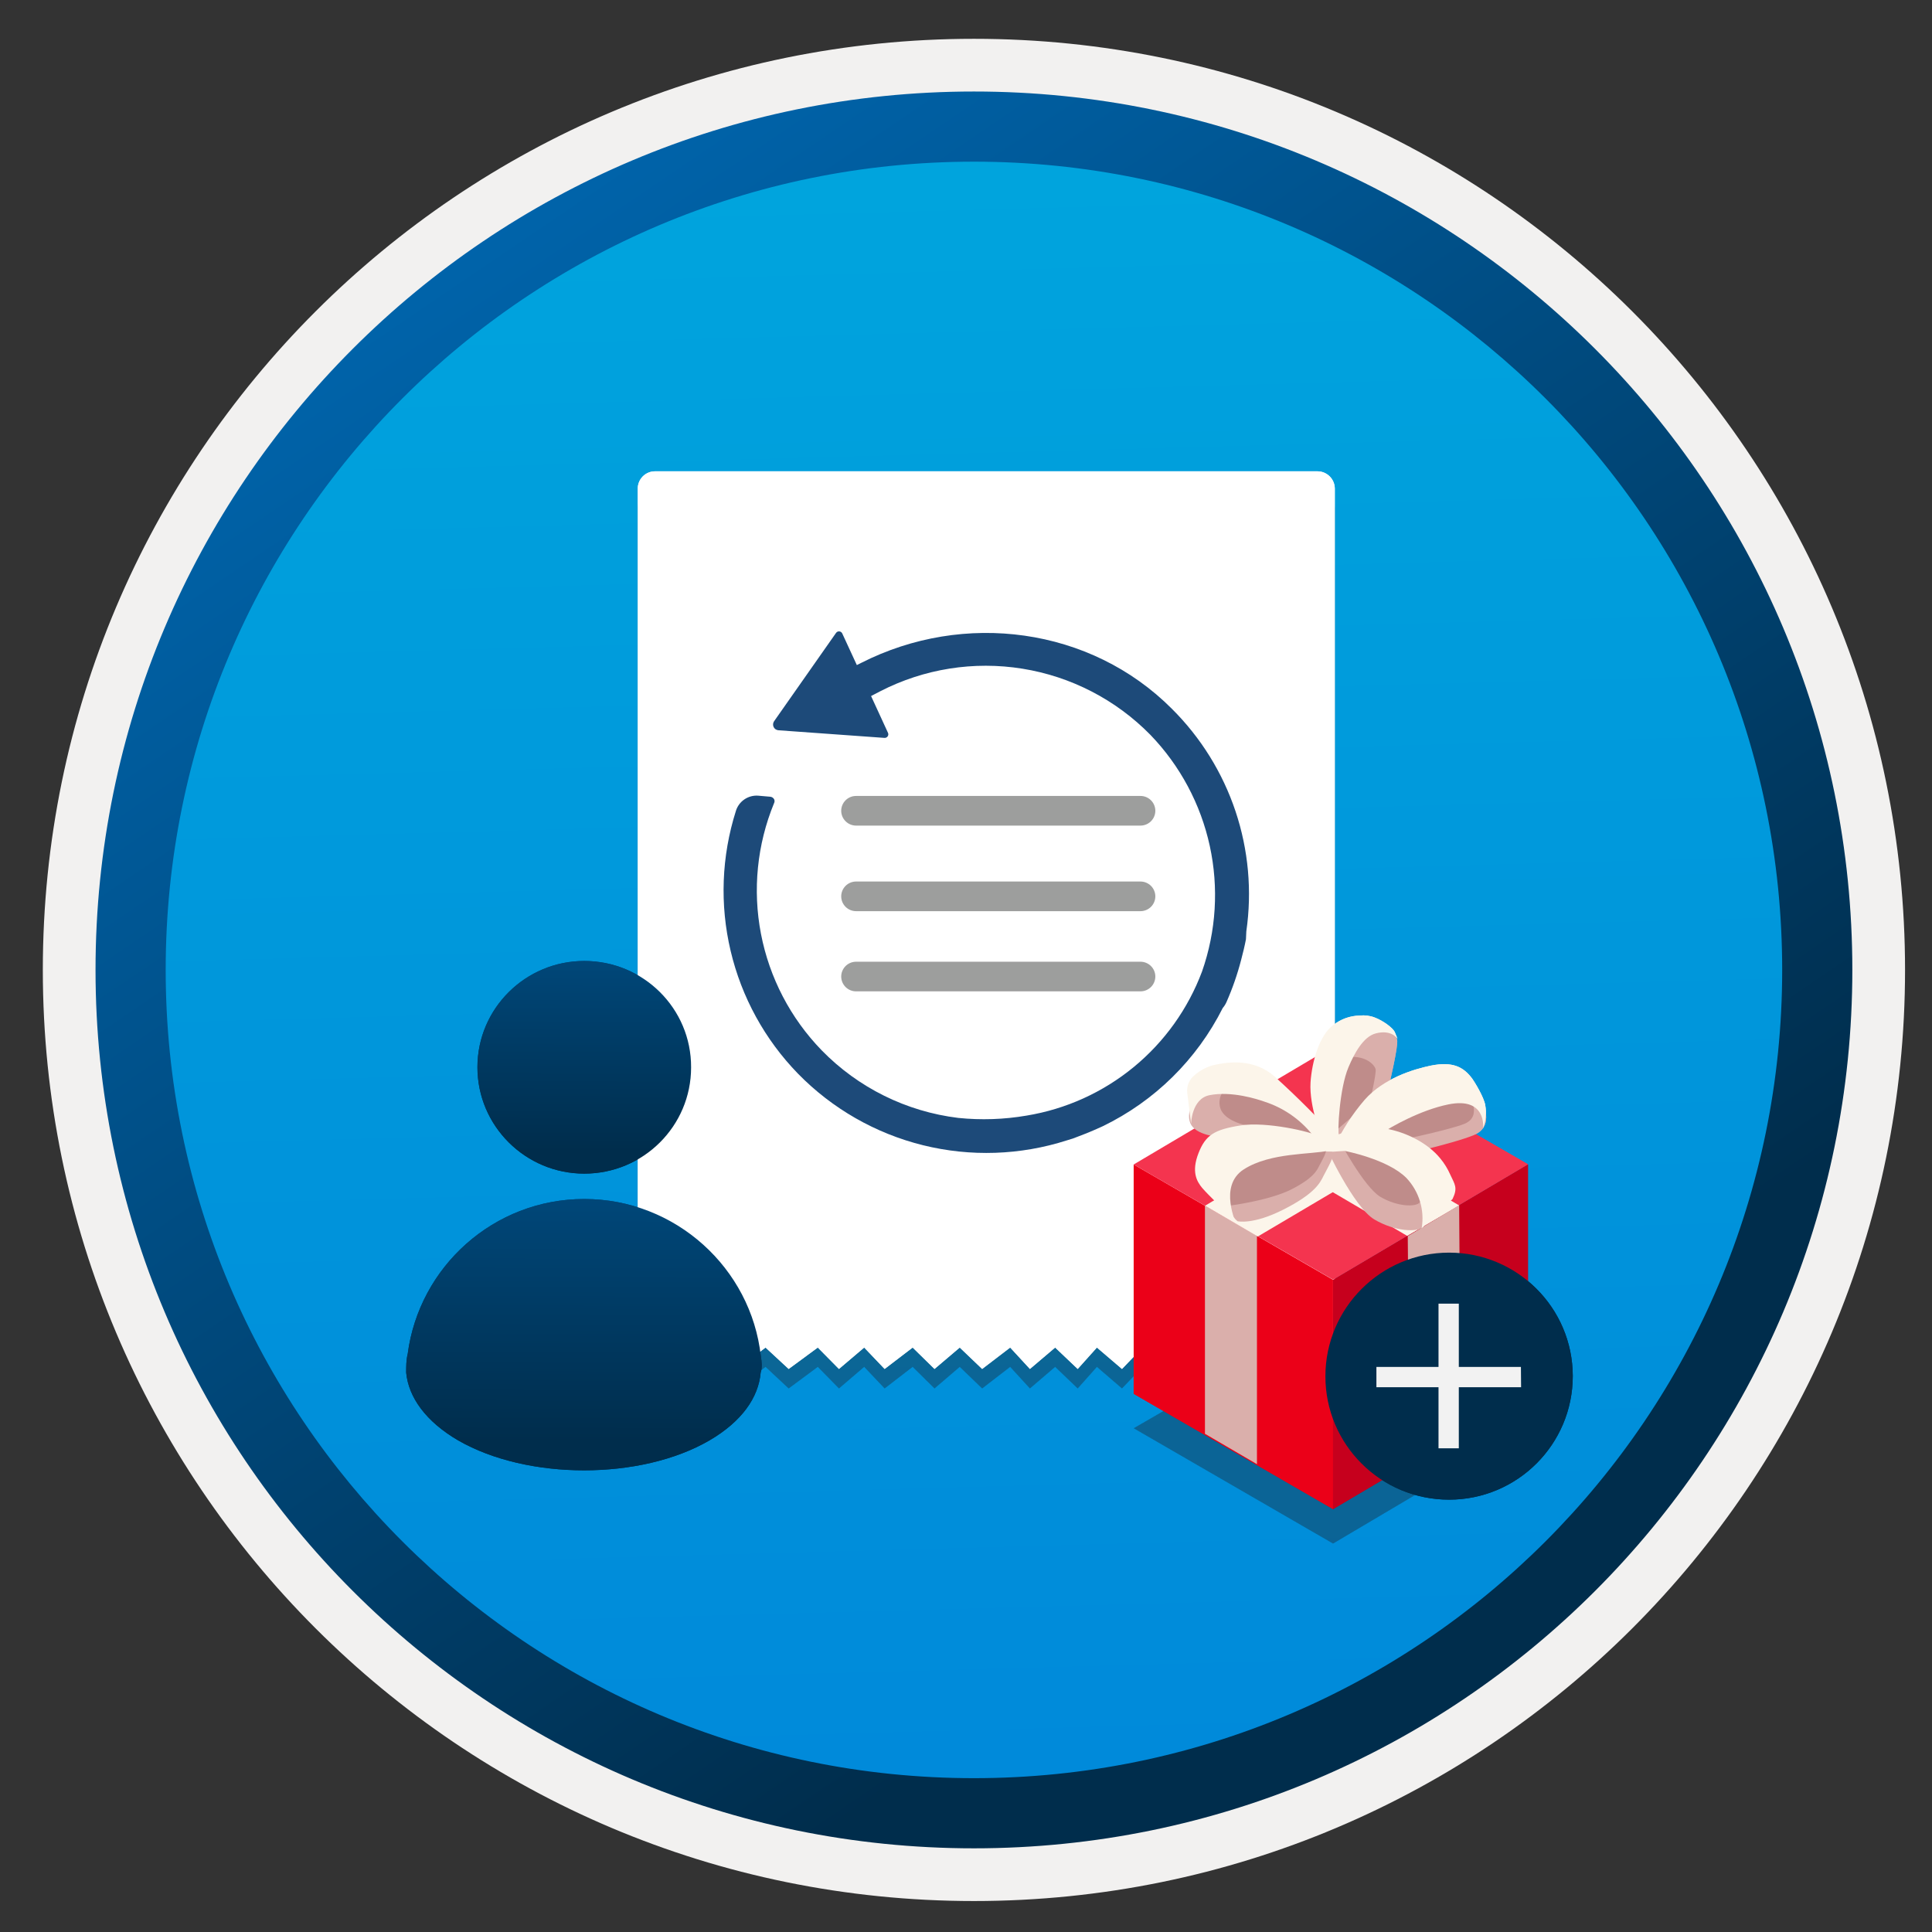 <svg width="103" height="103" viewBox="0 0 103 103" fill="none" xmlns="http://www.w3.org/2000/svg">
<rect x="0" y="0" width="103" height="103" fill="#333333" stroke="none"/>
<path d="M51.923 98.519C26.073 98.519 5.113 77.569 5.113 51.709C5.113 25.849 26.073 4.899 51.923 4.899C77.773 4.899 98.733 25.859 98.733 51.709C98.733 77.559 77.773 98.519 51.923 98.519Z" fill="url(#paint0_linear_166_42558)"/>
<path fill-rule="evenodd" clip-rule="evenodd" d="M97.823 51.709C97.823 77.059 77.273 97.609 51.923 97.609C26.573 97.609 6.023 77.059 6.023 51.709C6.023 26.359 26.573 5.809 51.923 5.809C77.273 5.809 97.823 26.359 97.823 51.709ZM51.923 2.069C79.343 2.069 101.563 24.289 101.563 51.709C101.563 79.129 79.333 101.349 51.923 101.349C24.503 101.349 2.283 79.119 2.283 51.709C2.283 24.289 24.503 2.069 51.923 2.069Z" fill="#F2F1F0"/>
<path fill-rule="evenodd" clip-rule="evenodd" d="M95.013 51.709C95.013 75.509 75.723 94.799 51.923 94.799C28.123 94.799 8.833 75.509 8.833 51.709C8.833 27.909 28.123 8.619 51.923 8.619C75.723 8.619 95.013 27.909 95.013 51.709ZM51.923 4.879C77.783 4.879 98.753 25.849 98.753 51.709C98.753 77.569 77.783 98.539 51.923 98.539C26.063 98.539 5.093 77.569 5.093 51.709C5.093 25.849 26.053 4.879 51.923 4.879Z" fill="url(#paint1_linear_166_42558)"/>
<path opacity="0.2" d="M34.001 27.084V74.023L35.779 72.872L36.697 74.023L38.191 72.872L39.319 74.023L40.813 72.872L42.046 74.023L43.599 72.872L44.727 74.023L46.072 72.872L47.162 74.023L48.656 72.872L49.821 74.023L51.166 72.872L52.361 74.023L53.855 72.872L54.908 74.023L56.253 72.872L57.455 74.023L58.479 72.872L59.816 74.023L60.914 72.872L61.937 74.023L63.028 72.872L64.23 74.023L65.321 72.872L66.628 74.023L67.547 72.872L68.817 74.023L69.944 72.872L71.162 74.023V27.084C71.16 26.84 71.062 26.606 70.888 26.434C70.715 26.262 70.48 26.165 70.236 26.165H34.927C34.806 26.164 34.685 26.187 34.573 26.233C34.461 26.279 34.359 26.346 34.273 26.431C34.187 26.517 34.118 26.619 34.072 26.73C34.025 26.843 34.001 26.963 34.001 27.084V27.084Z" fill="#1F1D21"/>
<path d="M34.001 26.046V72.984L35.779 71.842L36.697 72.984L38.191 71.842L39.319 72.984L40.813 71.842L42.046 72.984L43.599 71.842L44.727 72.984L46.072 71.842L47.162 72.984L48.656 71.842L49.821 72.984L51.166 71.842L52.361 72.984L53.855 71.842L54.908 72.984L56.253 71.842L57.455 72.984L58.479 71.842L59.816 72.984L60.914 71.842L61.937 72.984L63.028 71.842L64.23 72.984L65.321 71.842L66.628 72.984L67.547 71.842L68.817 72.984L69.944 71.842L71.162 72.984V26.046C71.16 25.801 71.062 25.568 70.888 25.396C70.715 25.224 70.48 25.127 70.236 25.127H34.927C34.806 25.126 34.685 25.149 34.573 25.195C34.461 25.241 34.359 25.308 34.273 25.393C34.187 25.479 34.118 25.581 34.072 25.692C34.025 25.804 34.001 25.924 34.001 26.046V26.046Z" fill="white"/>
<path d="M61.594 47.789C61.594 47.579 61.511 47.377 61.362 47.228C61.213 47.08 61.011 46.996 60.801 46.996H45.64C45.43 46.996 45.228 47.08 45.079 47.228C44.93 47.377 44.847 47.579 44.847 47.789C44.848 47.999 44.932 48.199 45.081 48.347C45.23 48.494 45.431 48.577 45.64 48.577H60.801C61.01 48.577 61.211 48.494 61.36 48.347C61.509 48.199 61.593 47.999 61.594 47.789V47.789Z" fill="#9D9E9D"/>
<path d="M61.594 52.059C61.593 51.85 61.509 51.65 61.36 51.502C61.211 51.354 61.01 51.272 60.801 51.272H45.64C45.431 51.272 45.23 51.354 45.081 51.502C44.932 51.65 44.848 51.85 44.847 52.059C44.847 52.27 44.93 52.471 45.079 52.62C45.228 52.769 45.43 52.852 45.64 52.852H60.801C61.011 52.852 61.213 52.769 61.362 52.62C61.511 52.471 61.594 52.27 61.594 52.059Z" fill="#9D9E9D"/>
<path d="M60.801 42.434H45.64C45.536 42.434 45.433 42.454 45.336 42.494C45.24 42.534 45.153 42.592 45.079 42.666C45.005 42.74 44.947 42.827 44.907 42.923C44.867 43.02 44.847 43.123 44.847 43.227C44.848 43.436 44.932 43.637 45.081 43.784C45.23 43.932 45.431 44.015 45.64 44.015H60.801C61.01 44.015 61.211 43.932 61.36 43.784C61.509 43.637 61.593 43.436 61.594 43.227C61.594 43.016 61.511 42.815 61.362 42.666C61.213 42.517 61.011 42.434 60.801 42.434V42.434Z" fill="#9D9E9D"/>
<path d="M66.445 49.651C66.755 47.501 66.557 45.309 65.868 43.249C65.179 41.19 64.017 39.32 62.477 37.789C58.141 33.438 51.39 32.556 45.909 35.342L45.68 35.456L44.901 33.768C44.886 33.738 44.864 33.712 44.836 33.693C44.809 33.674 44.776 33.663 44.743 33.661C44.709 33.658 44.676 33.664 44.646 33.679C44.616 33.694 44.59 33.716 44.571 33.743L41.267 38.454C41.237 38.499 41.219 38.55 41.215 38.603C41.211 38.657 41.221 38.71 41.244 38.759C41.267 38.807 41.302 38.848 41.346 38.879C41.391 38.909 41.442 38.927 41.495 38.932L47.157 39.339C47.19 39.341 47.223 39.334 47.252 39.319C47.282 39.305 47.307 39.282 47.326 39.255C47.344 39.227 47.355 39.196 47.358 39.162C47.361 39.129 47.354 39.096 47.34 39.066L46.439 37.108L46.924 36.855C49.26 35.654 51.918 35.231 54.511 35.65C57.104 36.068 59.495 37.305 61.334 39.18C62.916 40.822 64.01 42.87 64.496 45.097C64.981 47.324 64.838 49.641 64.084 51.792C63.338 53.783 62.081 55.542 60.438 56.891C58.795 58.24 56.825 59.132 54.727 59.476C53.525 59.682 52.301 59.723 51.089 59.599C48.321 59.262 45.75 57.99 43.804 55.993C42.144 54.283 41.02 52.125 40.569 49.785C40.118 47.444 40.361 45.023 41.267 42.819C41.285 42.785 41.294 42.748 41.294 42.711C41.294 42.673 41.285 42.636 41.267 42.602C41.245 42.568 41.216 42.538 41.182 42.516C41.147 42.494 41.108 42.48 41.067 42.476L40.41 42.419C40.151 42.402 39.893 42.474 39.679 42.622C39.465 42.77 39.307 42.986 39.232 43.235C38.465 45.651 38.368 48.229 38.952 50.696C39.535 53.162 40.776 55.424 42.544 57.241C44.368 59.107 46.676 60.428 49.209 61.055C51.742 61.682 54.4 61.592 56.885 60.794L57.203 60.696L57.5 60.582C57.786 60.475 58.067 60.365 58.341 60.243L58.789 60.043C61.558 58.702 63.807 56.486 65.189 53.737C65.269 53.644 65.335 53.54 65.385 53.427C65.709 52.694 65.972 51.936 66.172 51.16C66.266 50.801 66.355 50.442 66.425 50.075L66.445 49.651Z" fill="#1D4A79"/>
<path opacity="0.2" d="M81.46 76.144L71.068 82.292L60.439 76.144L71.068 69.996L81.46 76.144Z" fill="#1F1D21"/>
<path d="M71.068 68.23V80.456L60.439 74.308V62.082L71.068 68.23Z" fill="#EB0018"/>
<path d="M67.012 65.832V78.058L64.239 76.438V64.212L67.012 65.832Z" fill="#DAAFAB"/>
<path d="M71.068 68.23L81.46 62.082V74.308L71.068 80.456V68.23Z" fill="#C6001D"/>
<path d="M60.439 62.082L70.826 55.927L81.46 62.072L71.068 68.221L60.439 62.082Z" fill="#F4344F"/>
<path d="M64.244 64.28L74.631 58.132L77.449 59.776L67.057 65.921L64.244 64.28Z" fill="#FCF5EA"/>
<path d="M75.02 65.888L64.481 59.698L67.264 58.054L77.794 64.267L75.02 65.888Z" fill="#FCF5EA"/>
<path d="M77.791 64.252L77.878 76.417L75.168 78.06L75.051 65.9L77.791 64.252Z" fill="#DAAFAB"/>
<path d="M70.979 60.388C71.828 59.443 72.791 58.607 73.846 57.899C75.709 56.612 77.418 56.79 77.728 57.011C78.038 57.232 78.97 58.277 79.06 58.676C79.149 59.075 79.593 60.085 78.571 60.517C77.55 60.949 73.823 61.849 73.024 61.849C72.538 61.848 72.052 61.811 71.571 61.738C71.571 61.738 70.711 60.651 70.979 60.388Z" fill="#DAAFAB"/>
<path d="M71.798 60.44C72.277 59.511 72.973 58.712 73.827 58.111C75.211 57.171 77.326 56.937 77.557 57.113C77.787 57.289 78.386 58.266 78.451 58.557C78.517 58.848 78.848 59.583 78.09 59.907C77.331 60.231 73.811 61.006 73.219 61.006C72.858 61.006 72.498 60.978 72.141 60.924C72.141 60.924 71.601 60.635 71.798 60.44Z" fill="#BF8C8A"/>
<path d="M70.624 60.207C70.624 60.207 70.267 57.364 70.89 56.391C71.512 55.419 71.467 54.682 72.216 54.564C73.729 54.329 74.41 55.123 74.485 55.436C74.56 55.748 74.062 57.833 74.062 57.833L70.493 60.914L70.624 60.207Z" fill="#DAAFAB"/>
<path d="M70.587 60.41C70.587 60.41 70.333 58.376 70.777 57.683C71.221 56.99 71.188 56.462 71.716 56.377C72.796 56.206 73.285 56.776 73.337 57.002C73.388 57.227 73.036 58.714 73.036 58.714L70.486 60.914L70.587 60.41Z" fill="#BF8C8A"/>
<path d="M71.134 61.14C71.557 60.234 72.102 59.39 72.754 58.632C73.773 57.478 75.366 57.002 76.277 56.812C77.451 56.577 78.029 56.88 78.496 57.516C78.604 57.664 79.116 58.493 79.184 58.925C79.257 59.334 79.216 59.754 79.067 60.142C79.067 60.142 79.273 58.46 77.209 58.88C75.709 59.188 74.156 60.081 73.658 60.412C72.994 60.855 71.573 62.142 71.573 62.142C71.315 61.869 71.159 61.515 71.134 61.14Z" fill="#FCF5EA"/>
<path d="M70.767 60.839C70.767 60.839 69.57 58.477 67.949 58.176C66.329 57.875 64.756 57.81 64.288 57.976C63.821 58.143 63.18 59.209 63.457 59.874C63.734 60.538 64.92 60.606 65.453 60.705C65.986 60.804 70.767 60.839 70.767 60.839Z" fill="#DAAFAB"/>
<path d="M70.368 60.672C70.368 60.672 69.128 58.242 67.872 58.009C66.616 57.776 65.909 57.76 65.549 57.889C65.332 58.005 65.164 58.196 65.078 58.426C64.991 58.657 64.992 58.911 65.08 59.141C65.293 59.655 66.04 59.916 66.451 59.993C66.862 60.071 70.368 60.672 70.368 60.672Z" fill="#BF8C8A"/>
<path d="M71.423 60.873C70.323 59.648 69.159 58.481 67.938 57.378C66.874 56.458 65.564 56.568 64.587 56.812C64.207 56.935 63.86 57.144 63.574 57.423C63.472 57.531 63.394 57.66 63.345 57.801C63.297 57.942 63.279 58.092 63.293 58.24L63.499 59.919C63.499 59.919 63.518 58.587 64.476 58.388C65.65 58.153 67.029 58.594 67.44 58.742C68.407 59.059 69.265 59.644 69.913 60.429C70.085 60.654 70.324 60.818 70.595 60.898C70.867 60.977 71.156 60.968 71.423 60.873V60.873Z" fill="#FCF5EA"/>
<path d="M70.49 60.696C70.49 60.696 69.786 59.031 69.868 57.7C69.943 56.6 70.338 55.191 71.08 54.647C71.482 54.329 71.977 54.152 72.489 54.142C72.758 54.113 73.03 54.147 73.283 54.243C73.731 54.409 74.248 54.792 74.356 55.013L74.508 55.384C74.508 55.384 74.196 54.863 73.334 55.097C72.677 55.274 72.202 56.161 71.892 56.894C71.404 58.045 71.296 60.391 71.383 60.534C71.742 61.133 71.43 60.83 71.028 60.821L70.49 60.696Z" fill="#FCF5EA"/>
<path d="M70.702 61.172C70.702 61.172 72.165 64.352 73.266 65.01C74.368 65.667 75.615 65.714 75.892 65.39C76.169 65.066 77.047 62.91 76.479 62.452C75.91 61.994 73.172 60.299 72.536 60.606C71.943 60.849 71.329 61.039 70.702 61.172V61.172Z" fill="#DAAFAB"/>
<path d="M71.366 60.736C71.366 60.736 72.712 63.282 73.59 63.806C74.469 64.329 75.469 64.365 75.685 64.109C75.901 63.853 76.61 62.131 76.155 61.76C75.699 61.389 73.515 60.041 73.008 60.288C72.477 60.49 71.927 60.64 71.366 60.736V60.736Z" fill="#BF8C8A"/>
<path d="M71.047 60.593C71.047 60.593 72.564 59.943 73.839 60.161C75.013 60.363 76.136 60.964 76.779 61.751C77.002 62.019 77.185 62.317 77.324 62.636C77.559 63.148 77.731 63.32 77.437 63.925L75.793 65.48C75.874 65.002 75.843 64.512 75.702 64.047C75.562 63.583 75.315 63.158 74.983 62.805C73.982 61.793 71.695 61.359 71.695 61.359L70.655 61.427L70.561 60.936L71.047 60.593Z" fill="#FCF5EA"/>
<path d="M71.028 61.405C71.028 61.405 68.915 61.222 67.301 61.922C66.425 62.3 65.7 62.702 65.62 63.463C65.507 64.536 65.667 64.85 65.975 65.106C65.975 65.106 66.789 65.316 68.443 64.475C70.096 63.634 70.373 63.066 70.556 62.697C70.739 62.328 71.223 61.546 71.028 61.405Z" fill="#DAAFAB"/>
<path d="M70.657 61.267C70.657 61.267 69.013 60.915 67.872 61.406C67.259 61.671 65.415 62.58 65.359 63.122C65.279 63.874 65.392 64.094 65.608 64.268C65.608 64.268 67.689 63.998 68.847 63.409C70.004 62.819 70.199 62.418 70.326 62.164C70.453 61.91 70.793 61.363 70.657 61.267Z" fill="#BF8C8A"/>
<path d="M70.866 61.339C70.76 61.033 70.564 60.766 70.302 60.574C69.91 60.339 67.517 59.78 66.134 60.001C64.751 60.221 64.274 60.501 63.894 61.48C63.513 62.46 63.793 62.974 64.093 63.333C64.394 63.693 65.535 64.775 65.775 65.045C66.014 65.315 64.892 63.244 66.317 62.337C67.743 61.431 69.885 61.562 70.866 61.339Z" fill="#FCF5EA"/>
<path d="M77.255 79.951C80.893 79.951 83.849 77.004 83.849 73.357C83.84 69.719 80.884 66.781 77.255 66.781C73.626 66.781 70.661 69.728 70.661 73.375C70.661 77.013 73.608 79.951 77.255 79.951Z" fill="#002D4C"/>
<path d="M77.773 69.501H76.691V77.213H77.773V69.501Z" fill="#F2F2F2"/>
<path d="M81.084 72.875H73.38V73.957H81.093L81.084 72.875Z" fill="#F2F2F2"/>
<path d="M40.562 72.297C40.041 67.608 36.017 63.922 31.149 63.922C26.32 63.922 22.342 67.536 21.735 72.185C21.654 72.495 21.654 72.863 21.654 73.178C21.78 74.495 22.702 75.785 24.428 76.793C28.123 78.919 34.165 78.919 37.82 76.793C39.546 75.785 40.436 74.509 40.553 73.178C40.648 72.904 40.607 72.58 40.562 72.297Z" fill="url(#paint2_linear_166_42558)"/>
<path d="M31.149 62.569C34.3 62.569 36.844 60.034 36.844 56.905C36.858 53.767 34.3 51.231 31.149 51.231C28.011 51.231 25.453 53.767 25.453 56.896C25.453 60.025 28.011 62.569 31.149 62.569Z" fill="url(#paint3_linear_166_42558)"/>
<path opacity="0.2" d="M34.001 27.084V74.023L35.779 72.872L36.697 74.023L38.191 72.872L39.319 74.023L40.813 72.872L42.046 74.023L43.599 72.872L44.727 74.023L46.072 72.872L47.162 74.023L48.656 72.872L49.821 74.023L51.166 72.872L52.361 74.023L53.855 72.872L54.908 74.023L56.253 72.872L57.455 74.023L58.479 72.872L59.816 74.023L60.914 72.872L61.937 74.023L63.028 72.872L64.23 74.023L65.321 72.872L66.628 74.023L67.547 72.872L68.817 74.023L69.944 72.872L71.162 74.023V27.084C71.16 26.84 71.062 26.606 70.888 26.434C70.715 26.262 70.48 26.165 70.236 26.165H34.927C34.806 26.164 34.685 26.187 34.573 26.233C34.461 26.279 34.359 26.346 34.273 26.431C34.187 26.517 34.118 26.619 34.072 26.73C34.025 26.843 34.001 26.963 34.001 27.084V27.084Z" fill="#1F1D21"/>
<path d="M34.001 26.046V72.984L35.779 71.842L36.697 72.984L38.191 71.842L39.319 72.984L40.813 71.842L42.046 72.984L43.599 71.842L44.727 72.984L46.072 71.842L47.162 72.984L48.656 71.842L49.821 72.984L51.166 71.842L52.361 72.984L53.855 71.842L54.908 72.984L56.253 71.842L57.455 72.984L58.479 71.842L59.816 72.984L60.914 71.842L61.937 72.984L63.028 71.842L64.23 72.984L65.321 71.842L66.628 72.984L67.547 71.842L68.817 72.984L69.944 71.842L71.162 72.984V26.046C71.16 25.801 71.062 25.568 70.888 25.396C70.715 25.224 70.48 25.127 70.236 25.127H34.927C34.806 25.126 34.685 25.149 34.573 25.195C34.461 25.241 34.359 25.308 34.273 25.393C34.187 25.479 34.118 25.581 34.072 25.692C34.025 25.804 34.001 25.924 34.001 26.046V26.046Z" fill="white"/>
<path d="M61.594 47.789C61.594 47.579 61.511 47.377 61.362 47.228C61.213 47.08 61.011 46.996 60.801 46.996H45.64C45.43 46.996 45.228 47.08 45.079 47.228C44.93 47.377 44.847 47.579 44.847 47.789C44.848 47.999 44.932 48.199 45.081 48.347C45.23 48.494 45.431 48.577 45.64 48.577H60.801C61.01 48.577 61.211 48.494 61.36 48.347C61.509 48.199 61.593 47.999 61.594 47.789V47.789Z" fill="#9D9E9D"/>
<path d="M61.594 52.059C61.593 51.85 61.509 51.65 61.36 51.502C61.211 51.354 61.01 51.272 60.801 51.272H45.64C45.431 51.272 45.23 51.354 45.081 51.502C44.932 51.65 44.848 51.85 44.847 52.059C44.847 52.27 44.93 52.471 45.079 52.62C45.228 52.769 45.43 52.852 45.64 52.852H60.801C61.011 52.852 61.213 52.769 61.362 52.62C61.511 52.471 61.594 52.27 61.594 52.059Z" fill="#9D9E9D"/>
<path d="M60.801 42.434H45.64C45.536 42.434 45.433 42.454 45.336 42.494C45.24 42.534 45.153 42.592 45.079 42.666C45.005 42.74 44.947 42.827 44.907 42.923C44.867 43.02 44.847 43.123 44.847 43.227C44.848 43.436 44.932 43.637 45.081 43.784C45.23 43.932 45.431 44.015 45.64 44.015H60.801C61.01 44.015 61.211 43.932 61.36 43.784C61.509 43.637 61.593 43.436 61.594 43.227C61.594 43.016 61.511 42.815 61.362 42.666C61.213 42.517 61.011 42.434 60.801 42.434V42.434Z" fill="#9D9E9D"/>
<path d="M66.445 49.651C66.755 47.501 66.557 45.309 65.868 43.249C65.179 41.19 64.017 39.32 62.477 37.789C58.141 33.438 51.39 32.556 45.909 35.342L45.68 35.456L44.901 33.768C44.886 33.738 44.864 33.712 44.836 33.693C44.809 33.674 44.776 33.663 44.743 33.661C44.709 33.658 44.676 33.664 44.646 33.679C44.616 33.694 44.59 33.716 44.571 33.743L41.267 38.454C41.237 38.499 41.219 38.55 41.215 38.603C41.211 38.657 41.221 38.71 41.244 38.759C41.267 38.807 41.302 38.848 41.346 38.879C41.391 38.909 41.442 38.927 41.495 38.932L47.157 39.339C47.19 39.341 47.223 39.334 47.252 39.319C47.282 39.305 47.307 39.282 47.326 39.255C47.344 39.227 47.355 39.196 47.358 39.162C47.361 39.129 47.354 39.096 47.34 39.066L46.439 37.108L46.924 36.855C49.26 35.654 51.918 35.231 54.511 35.65C57.104 36.068 59.495 37.305 61.334 39.18C62.916 40.822 64.01 42.87 64.496 45.097C64.981 47.324 64.838 49.641 64.084 51.792C63.338 53.783 62.081 55.542 60.438 56.891C58.795 58.24 56.825 59.132 54.727 59.476C53.525 59.682 52.301 59.723 51.089 59.599C48.321 59.262 45.75 57.99 43.804 55.993C42.144 54.283 41.02 52.125 40.569 49.785C40.118 47.444 40.361 45.023 41.267 42.819C41.285 42.785 41.294 42.748 41.294 42.711C41.294 42.673 41.285 42.636 41.267 42.602C41.245 42.568 41.216 42.538 41.182 42.516C41.147 42.494 41.108 42.48 41.067 42.476L40.41 42.419C40.151 42.402 39.893 42.474 39.679 42.622C39.465 42.77 39.307 42.986 39.232 43.235C38.465 45.651 38.368 48.229 38.952 50.696C39.535 53.162 40.776 55.424 42.544 57.241C44.368 59.107 46.676 60.428 49.209 61.055C51.742 61.682 54.4 61.592 56.885 60.794L57.203 60.696L57.5 60.582C57.786 60.475 58.067 60.365 58.341 60.243L58.789 60.043C61.558 58.702 63.807 56.486 65.189 53.737C65.269 53.644 65.335 53.54 65.385 53.427C65.709 52.694 65.972 51.936 66.172 51.16C66.266 50.801 66.355 50.442 66.425 50.075L66.445 49.651Z" fill="#1D4A79"/>
<path opacity="0.2" d="M81.46 76.144L71.068 82.292L60.439 76.144L71.068 69.996L81.46 76.144Z" fill="#1F1D21"/>
<path d="M71.068 68.23V80.456L60.439 74.308V62.082L71.068 68.23Z" fill="#EB0018"/>
<path d="M67.012 65.832V78.058L64.239 76.438V64.212L67.012 65.832Z" fill="#DAAFAB"/>
<path d="M71.068 68.23L81.46 62.082V74.308L71.068 80.456V68.23Z" fill="#C6001D"/>
<path d="M60.439 62.082L70.826 55.927L81.46 62.072L71.068 68.221L60.439 62.082Z" fill="#F4344F"/>
<path d="M64.244 64.28L74.631 58.132L77.449 59.776L67.057 65.921L64.244 64.28Z" fill="#FCF5EA"/>
<path d="M75.02 65.888L64.481 59.698L67.264 58.054L77.794 64.267L75.02 65.888Z" fill="#FCF5EA"/>
<path d="M77.791 64.252L77.878 76.417L75.168 78.06L75.051 65.9L77.791 64.252Z" fill="#DAAFAB"/>
<path d="M70.979 60.388C71.828 59.443 72.791 58.607 73.846 57.899C75.709 56.612 77.418 56.79 77.728 57.011C78.038 57.232 78.97 58.277 79.06 58.676C79.149 59.075 79.593 60.085 78.571 60.517C77.55 60.949 73.823 61.849 73.024 61.849C72.538 61.848 72.052 61.811 71.571 61.738C71.571 61.738 70.711 60.651 70.979 60.388Z" fill="#DAAFAB"/>
<path d="M71.798 60.44C72.277 59.511 72.973 58.712 73.827 58.111C75.211 57.171 77.326 56.937 77.557 57.113C77.787 57.289 78.386 58.266 78.451 58.557C78.517 58.848 78.848 59.583 78.09 59.907C77.331 60.231 73.811 61.006 73.219 61.006C72.858 61.006 72.498 60.978 72.141 60.924C72.141 60.924 71.601 60.635 71.798 60.44Z" fill="#BF8C8A"/>
<path d="M70.624 60.207C70.624 60.207 70.267 57.364 70.89 56.391C71.512 55.419 71.467 54.682 72.216 54.564C73.729 54.329 74.41 55.123 74.485 55.436C74.56 55.748 74.062 57.833 74.062 57.833L70.493 60.914L70.624 60.207Z" fill="#DAAFAB"/>
<path d="M70.587 60.41C70.587 60.41 70.333 58.376 70.777 57.683C71.221 56.99 71.188 56.462 71.716 56.377C72.796 56.206 73.285 56.776 73.337 57.002C73.388 57.227 73.036 58.714 73.036 58.714L70.486 60.914L70.587 60.41Z" fill="#BF8C8A"/>
<path d="M71.134 61.14C71.557 60.234 72.102 59.39 72.754 58.632C73.773 57.478 75.366 57.002 76.277 56.812C77.451 56.577 78.029 56.88 78.496 57.516C78.604 57.664 79.116 58.493 79.184 58.925C79.257 59.334 79.216 59.754 79.067 60.142C79.067 60.142 79.273 58.46 77.209 58.88C75.709 59.188 74.156 60.081 73.658 60.412C72.994 60.855 71.573 62.142 71.573 62.142C71.315 61.869 71.159 61.515 71.134 61.14Z" fill="#FCF5EA"/>
<path d="M70.767 60.839C70.767 60.839 69.57 58.477 67.949 58.176C66.329 57.875 64.756 57.81 64.288 57.976C63.821 58.143 63.18 59.209 63.457 59.874C63.734 60.538 64.92 60.606 65.453 60.705C65.986 60.804 70.767 60.839 70.767 60.839Z" fill="#DAAFAB"/>
<path d="M70.368 60.672C70.368 60.672 69.128 58.242 67.872 58.009C66.616 57.776 65.909 57.76 65.549 57.889C65.332 58.005 65.164 58.196 65.078 58.426C64.991 58.657 64.992 58.911 65.08 59.141C65.293 59.655 66.04 59.916 66.451 59.993C66.862 60.071 70.368 60.672 70.368 60.672Z" fill="#BF8C8A"/>
<path d="M71.423 60.873C70.323 59.648 69.159 58.481 67.938 57.378C66.874 56.458 65.564 56.568 64.587 56.812C64.207 56.935 63.86 57.144 63.574 57.423C63.472 57.531 63.394 57.66 63.345 57.801C63.297 57.942 63.279 58.092 63.293 58.24L63.499 59.919C63.499 59.919 63.518 58.587 64.476 58.388C65.65 58.153 67.029 58.594 67.44 58.742C68.407 59.059 69.265 59.644 69.913 60.429C70.085 60.654 70.324 60.818 70.595 60.898C70.867 60.977 71.156 60.968 71.423 60.873V60.873Z" fill="#FCF5EA"/>
<path d="M70.49 60.696C70.49 60.696 69.786 59.031 69.868 57.7C69.943 56.6 70.338 55.191 71.08 54.647C71.482 54.329 71.977 54.152 72.489 54.142C72.758 54.113 73.03 54.147 73.283 54.243C73.731 54.409 74.248 54.792 74.356 55.013L74.508 55.384C74.508 55.384 74.196 54.863 73.334 55.097C72.677 55.274 72.202 56.161 71.892 56.894C71.404 58.045 71.296 60.391 71.383 60.534C71.742 61.133 71.43 60.83 71.028 60.821L70.49 60.696Z" fill="#FCF5EA"/>
<path d="M70.702 61.172C70.702 61.172 72.165 64.352 73.266 65.01C74.368 65.667 75.615 65.714 75.892 65.39C76.169 65.066 77.047 62.91 76.479 62.452C75.91 61.994 73.172 60.299 72.536 60.606C71.943 60.849 71.329 61.039 70.702 61.172V61.172Z" fill="#DAAFAB"/>
<path d="M71.366 60.736C71.366 60.736 72.712 63.282 73.59 63.806C74.469 64.329 75.469 64.365 75.685 64.109C75.901 63.853 76.61 62.131 76.155 61.76C75.699 61.389 73.515 60.041 73.008 60.288C72.477 60.49 71.927 60.64 71.366 60.736V60.736Z" fill="#BF8C8A"/>
<path d="M71.047 60.593C71.047 60.593 72.564 59.943 73.839 60.161C75.013 60.363 76.136 60.964 76.779 61.751C77.002 62.019 77.185 62.317 77.324 62.636C77.559 63.148 77.731 63.32 77.437 63.925L75.793 65.48C75.874 65.002 75.843 64.512 75.702 64.047C75.562 63.583 75.315 63.158 74.983 62.805C73.982 61.793 71.695 61.359 71.695 61.359L70.655 61.427L70.561 60.936L71.047 60.593Z" fill="#FCF5EA"/>
<path d="M71.028 61.405C71.028 61.405 68.915 61.222 67.301 61.922C66.425 62.3 65.7 62.702 65.62 63.463C65.507 64.536 65.667 64.85 65.975 65.106C65.975 65.106 66.789 65.316 68.443 64.475C70.096 63.634 70.373 63.066 70.556 62.697C70.739 62.328 71.223 61.546 71.028 61.405Z" fill="#DAAFAB"/>
<path d="M70.657 61.267C70.657 61.267 69.013 60.915 67.872 61.406C67.259 61.671 65.415 62.58 65.359 63.122C65.279 63.874 65.392 64.094 65.608 64.268C65.608 64.268 67.689 63.998 68.847 63.409C70.004 62.819 70.199 62.418 70.326 62.164C70.453 61.91 70.793 61.363 70.657 61.267Z" fill="#BF8C8A"/>
<path d="M70.866 61.339C70.76 61.033 70.564 60.766 70.302 60.574C69.91 60.339 67.517 59.78 66.134 60.001C64.751 60.221 64.274 60.501 63.894 61.48C63.513 62.46 63.793 62.974 64.093 63.333C64.394 63.693 65.535 64.775 65.775 65.045C66.014 65.315 64.892 63.244 66.317 62.337C67.743 61.431 69.885 61.562 70.866 61.339Z" fill="#FCF5EA"/>
<path d="M77.255 79.951C80.893 79.951 83.849 77.004 83.849 73.357C83.84 69.719 80.884 66.781 77.255 66.781C73.626 66.781 70.661 69.728 70.661 73.375C70.661 77.013 73.608 79.951 77.255 79.951Z" fill="#002D4C"/>
<path d="M77.773 69.501H76.691V77.213H77.773V69.501Z" fill="#F2F2F2"/>
<path d="M81.084 72.875H73.38V73.957H81.093L81.084 72.875Z" fill="#F2F2F2"/>
<path d="M40.562 72.297C40.041 67.608 36.017 63.922 31.149 63.922C26.32 63.922 22.342 67.536 21.735 72.185C21.654 72.495 21.654 72.863 21.654 73.178C21.78 74.495 22.702 75.785 24.428 76.793C28.123 78.919 34.165 78.919 37.82 76.793C39.546 75.785 40.436 74.509 40.553 73.178C40.648 72.904 40.607 72.58 40.562 72.297Z" fill="url(#paint4_linear_166_42558)"/>
<path d="M31.149 62.569C34.3 62.569 36.844 60.034 36.844 56.905C36.858 53.767 34.3 51.231 31.149 51.231C28.011 51.231 25.453 53.767 25.453 56.896C25.453 60.025 28.011 62.569 31.149 62.569Z" fill="url(#paint5_linear_166_42558)"/>
<defs>
<linearGradient id="paint0_linear_166_42558" x1="50.149" y1="-13.08" x2="54.131" y2="132.69" gradientUnits="userSpaceOnUse">
<stop stop-color="#00ABDE"/>
<stop offset="1" stop-color="#007ED8"/>
</linearGradient>
<linearGradient id="paint1_linear_166_42558" x1="3.353" y1="-19.914" x2="98.881" y2="120.968" gradientUnits="userSpaceOnUse">
<stop stop-color="#007ED8"/>
<stop offset="0.707" stop-color="#002D4C"/>
</linearGradient>
<linearGradient id="paint2_linear_166_42558" x1="31.266" y1="36.337" x2="31.057" y2="93.656" gradientUnits="userSpaceOnUse">
<stop stop-color="#007ED8"/>
<stop offset="0.707" stop-color="#002D4C"/>
</linearGradient>
<linearGradient id="paint3_linear_166_42558" x1="31.281" y1="29.603" x2="31.067" y2="74.546" gradientUnits="userSpaceOnUse">
<stop stop-color="#007ED8"/>
<stop offset="0.707" stop-color="#002D4C"/>
</linearGradient>
<linearGradient id="paint4_linear_166_42558" x1="31.266" y1="36.337" x2="31.057" y2="93.656" gradientUnits="userSpaceOnUse">
<stop stop-color="#007ED8"/>
<stop offset="0.707" stop-color="#002D4C"/>
</linearGradient>
<linearGradient id="paint5_linear_166_42558" x1="31.281" y1="29.603" x2="31.067" y2="74.546" gradientUnits="userSpaceOnUse">
<stop stop-color="#007ED8"/>
<stop offset="0.707" stop-color="#002D4C"/>
</linearGradient>
</defs>
</svg>
